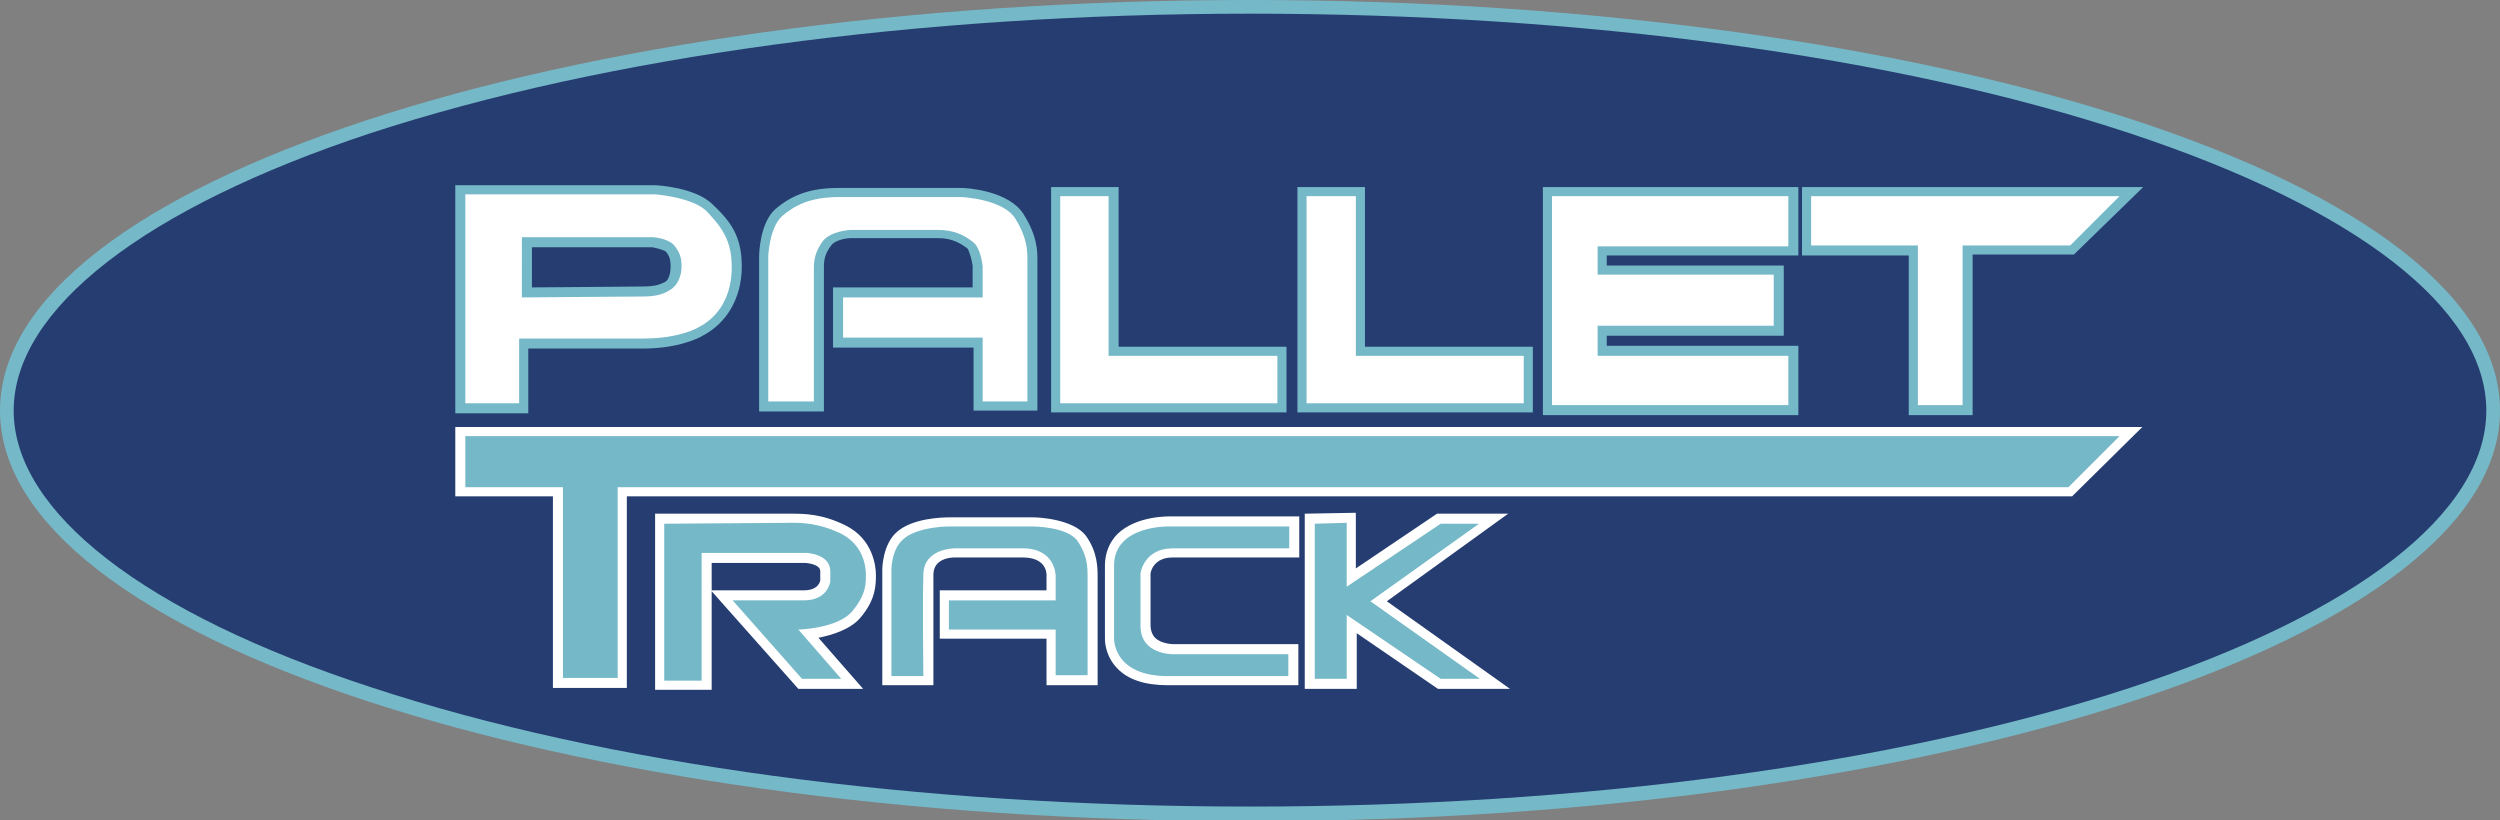 <?xml version="1.0" encoding="utf-8"?>
<!-- Generator: Adobe Illustrator 27.4.1, SVG Export Plug-In . SVG Version: 6.00 Build 0)  -->
<svg version="1.1" id="Layer_1" xmlns="http://www.w3.org/2000/svg" xmlns:xlink="http://www.w3.org/1999/xlink" x="0px" y="0px"
	 viewBox="0 0 274 89.9" style="enable-background:new 0 0 274 89.9;" xml:space="preserve">
<rect x="0" y="0" width="274" height="89.9" fill="#808080" stroke="none"/>
<style type="text/css">
	.st0{fill:#75B8C8;}
	.st1{fill:#253D71;}
	.st2{fill:#FFFFFF;}
</style>
<g>
	<path class="st0" d="M274,45c0,24.8-61.3,45-137,45S0,69.8,0,45S61.3,0,137,0S274,20.1,274,45"/>
	<path class="st1" d="M137,88.4c-36.4,0-70.7-4.6-96.4-13.1C15.8,67.2,1.5,56.1,1.5,45s14.3-22.2,39.1-30.4
		c25.7-8.4,60-13.1,96.4-13.1s70.7,4.6,96.4,13.1c24.8,8.2,39.1,19.2,39.1,30.4s-14.2,22.2-39.1,30.4
		C207.7,83.8,173.4,88.4,137,88.4"/>
	<path class="st0" d="M58.3,27.1v4.4c2.9,0,10.9-0.1,12.1-0.1c1.4,0,1.9-0.2,2.5-0.5l0,0c0.4-0.2,0.6-1,0.6-1.7
		c0-0.7-0.1-1.1-0.5-1.6c-0.2-0.2-1-0.4-1.5-0.5L58.3,27.1L58.3,27.1z M56.2,33.6V25h15.4c0.4,0,2.2,0.2,3.1,1.2c0.8,1,1,1.9,1,2.9
		c0,1.2-0.4,2.8-1.7,3.6l0,0c-1,0.6-2,0.8-3.6,0.8c-1.5,0-13.1,0.1-13.1,0.1L56.2,33.6L56.2,33.6z M85.3,42.9h2.9V29.4
		c0-1.1,0.2-2.4,1.2-3.7c1.2-1.5,3.5-1.6,3.8-1.6h9.7c2.2,0,3.6,0.8,4.5,1.5c1.2,0.9,1.4,3,1.5,3.5v4.6H93.4V36h15.4v6.9h2.8V28.5
		c0-0.9,0-2.1-1.2-3.9c-0.9-1.4-4-1.8-5-1.9H91.9c-3,0-4.4,0.9-5.5,1.8c-0.8,0.7-1.1,2.6-1.1,3.6L85.3,42.9L85.3,42.9z M90.3,45.1
		l-7.1,0v-17c0-0.4,0.1-3.7,1.8-5.2c1.9-1.6,3.9-2.3,6.9-2.3h13.5c0.6,0,5.2,0.3,6.8,2.9c1.5,2.4,1.5,4,1.5,5V45h-7v-6.9H91.3v-6.6
		h15.3v-2.4c-0.1-0.7-0.4-1.7-0.6-1.9c-0.7-0.5-1.6-1.1-3.2-1.1h-9.6c-0.4,0-1.7,0.2-2.1,0.8c-0.7,0.9-0.8,1.6-0.8,2.4L90.3,45.1
		L90.3,45.1z M117.3,43.1h21.6v-3.1h-18.4V22.6h-3.2V43.1L117.3,43.1z M141,45.2h-25.8V20.5h7.4v17.5H141L141,45.2L141,45.2z
		 M144.3,43.1h21.6v-3.1h-18.4V22.6h-3.2L144.3,43.1L144.3,43.1z M168,45.2h-25.8V20.5h7.4v17.5H168V45.2L168,45.2z M52,43.2h3.8
		v-7.1h14.7c3.5,0,5.3-1.1,5.3-1.1c2.2-1.1,3.3-3.2,3.3-5.8s-0.9-3.7-2.5-5.3c-1-1-3.7-1.4-4.9-1.5H52L52,43.2L52,43.2z M57.9,45.3
		h-8v-25h21.9c0.1,0,4.4,0.2,6.3,2.1l0,0c1.9,1.8,3.2,3.4,3.2,6.8s-1.6,6.2-4.3,7.6c-0.3,0.2-2.6,1.4-6.5,1.4H57.9L57.9,45.3
		L57.9,45.3z M171.2,43.4H195V40h-21v-5.3h19.4v-3.5H174v-5.3h21v-3.3l-23.8,0.1V43.4L171.2,43.4z M197.1,45.5h-28v-25h28V28h-21
		v1.1h19.4v7.7h-19.4v1.1h21V45.5L197.1,45.5z M211.3,43.4h2.8V25.8h12.4l3.3-3.2h-30.1v3.3h11.7L211.3,43.4L211.3,43.4z
		 M216.2,45.5h-7V28h-11.7v-7.5h37.4l-7.6,7.4h-11.1V45.5z"/>
	<path class="st2" d="M84.2,44V28.1c0,0,0.1-3.1,1.5-4.4c1.4-1.2,3.1-2.1,6.2-2.1h13.5c0,0,4.6,0.2,5.9,2.4c1.3,2.1,1.3,3.5,1.3,4.5
		v15.5h-4.9V37H92.4v-4.4h15.3v-3.4c0,0-0.2-2.1-1.1-2.7c-0.9-0.7-2-1.3-3.8-1.3h-9.6c0,0-2.1,0.1-3,1.2c-0.9,1.2-1,2.2-1,3V44
		L84.2,44L84.2,44z"/>
</g>
<polygon class="st2" points="116.2,21.5 116.2,44.2 140,44.2 140,39 121.5,39 121.5,21.5 "/>
<polygon class="st2" points="143.2,21.5 143.2,44.2 167,44.2 167,39 148.6,39 148.6,21.5 "/>
<polygon class="st2" points="196,39 175.1,39 175.1,35.7 194.4,35.7 194.4,30.1 175.1,30.1 175.1,27 196,27 196,21.5 170.1,21.5 
	170.1,22.7 170.1,27 170.1,39 170.1,41.2 170.1,44.4 196,44.4 "/>
<polygon class="st2" points="198.5,21.5 232.3,21.5 226.9,26.9 215.1,26.9 215.1,44.4 210.2,44.4 210.2,26.9 198.5,26.9 "/>
<path class="st2" d="M98.7,73h1.4c0-2.3,0-7.8,0-10c0-3.1,2.9-4,4.4-4h7.6c3.8,0,4.7,2.9,4.7,4v3.8H105v1h11.7V73h1.4v-9.7
	c0-1,0-2.1-0.9-3.4c-0.5-0.8-2.7-1.1-4-1.2h-9.1c-1.6,0-3.6,0.3-4.4,1.1c-0.7,0.6-0.9,2.1-0.9,2.6V73L98.7,73z M102.3,75.1h-5.6
	V62.4c0-0.3,0.1-2.8,1.6-4.1c1.7-1.5,4.9-1.6,5.8-1.6h9.1c0.7,0,4.4,0.2,5.8,2c1.3,1.8,1.3,3.5,1.3,4.6v11.8h-5.6V70h-11.7v-5.3
	h11.7v-1.7c0-0.4-0.2-1.9-2.6-1.9h-7.5c-0.4,0-2.3,0.1-2.3,1.9c0,2.9,0,11.1,0,11.1L102.3,75.1L102.3,75.1z M128.1,58.8
	c-0.9,0-3,0.2-4.1,1.3c-0.5,0.5-0.8,1.1-0.8,2v7.9c0,0.1,0,1.1,0.8,1.9c0.8,0.8,2.1,1.2,4,1.2h12.2v-0.3h-11.5c-0.2,0-2.2,0-3.5-1.3
	c-0.8-0.7-1.1-1.7-1.1-2.9v-5.8c0.2-1.4,1.4-3.7,4.5-3.7h11.8v-0.3L128.1,58.8L128.1,58.8z M142.3,75.1H128c-2.5,0-4.4-0.6-5.6-1.9
	c-1.4-1.5-1.3-3.2-1.3-3.4V62c0-1.4,0.5-2.6,1.4-3.5c2.1-2,5.6-1.9,5.8-1.9h14.1v4.5h-13.9c-2,0-2.4,1.5-2.4,1.8l0,5.6
	c0,0.6,0.2,1.1,0.5,1.4c0.7,0.7,2,0.7,2,0.7h13.7L142.3,75.1L142.3,75.1z M62.8,73.3h3.9V52.3h159.7l3.4-3.4H52v3.4h10.7L62.8,73.3
	L62.8,73.3z M68.7,75.4h-8.1V54.4H49.9v-7.6h184.9l-7.7,7.6H68.7L68.7,75.4L68.7,75.4z M145.1,73.4h1.4v-15l-1.4,0V73.4L145.1,73.4z
	 M158.2,73.4h0.6l-10.5-7.5l10.4-7.5h-0.6l-11,7.5L158.2,73.4L158.2,73.4z M165.5,75.5h-7.9l-8.9-6.1v6.1H143V56.3l5.6-0.1v6.1
	l8.9-6h7.8L152,65.9L165.5,75.5L165.5,75.5z M78,64.7h10.1c1.7,0,1.8-1.1,1.8-1.1v-1c0-0.8-1.6-0.9-1.6-0.9H78L78,64.7L78,64.7z
	 M73.9,73.5h2V59.6h12.5c1.3,0.1,3.6,0.8,3.6,3v1.1c-0.1,1.2-1,3.2-3.9,3.2h-5.5l5.8,6.5h1.5L85.2,68l2.3-0.1c1.1,0,4-0.4,5.1-1.6
	c1.2-1.4,1.2-2.3,1.2-3.1c0-1-0.2-2.8-2.1-3.8c-2.2-1.1-3.7-1.1-4.9-1.1H73.9L73.9,73.5L73.9,73.5z M78,75.6h-6.2V56.3h14.9
	c1.4,0,3.4,0,6,1.3c3,1.5,3.3,4.5,3.3,5.4c0,1.1,0,2.7-1.7,4.7c-1.1,1.3-3.1,1.9-4.6,2.2l4.9,5.6h-7.1L78,64.8L78,75.6L78,75.6z"/>
<polygon class="st0" points="61.7,53.4 51,53.4 51,47.8 232.3,47.8 226.7,53.4 67.7,53.4 67.7,74.3 61.7,74.3 "/>
<g>
	<path class="st0" d="M72.8,57.4v17.2h4.1V60.6h11.5c0,0,2.6,0.1,2.6,2v1.1c0,0-0.2,2.1-2.9,2.1h-7.8l7.6,8.6h4.3L87.5,69
		c0,0,4.3-0.1,5.9-2c1.6-1.9,1.5-3.2,1.5-4s-0.2-3.2-2.7-4.5c-2.5-1.2-4.3-1.2-5.5-1.2L72.8,57.4L72.8,57.4z"/>
	<path class="st0" d="M101.2,74.1h-3.5V62.4c0,0,0-2.2,1.3-3.3c1.2-1.1,3.7-1.4,5.1-1.4h9.1c0,0,3.8,0,4.9,1.6
		c1.1,1.6,1.1,2.9,1.1,4V74h-3.5V69H104v-3.2h11.7v-2.7c0,0,0-3-3.6-3h-7.5c0,0-3.4,0-3.4,2.9C101.1,65.9,101.2,74.1,101.2,74.1"/>
	<path class="st0" d="M141.3,60.1v-2.4h-13.1c0,0-6.1-0.2-6.1,4.3v7.9c0,0-0.2,4.2,5.9,4.2h13.2v-2.4h-12.6c0,0-3.6,0.1-3.6-3.1
		v-5.8c0,0,0.4-2.7,3.5-2.7C131.7,60.1,141.3,60.1,141.3,60.1"/>
</g>
<polygon class="st0" points="144.1,57.4 144.1,74.4 147.6,74.4 147.6,67.4 157.9,74.4 162.2,74.4 150.2,65.9 162.1,57.4 157.9,57.4 
	147.6,64.3 147.6,57.3 "/>
<path class="st2" d="M77.4,23.1c-1.4-1.3-4.5-1.7-5.6-1.8H51v22.9h5.9v-7.1h13.7c3.9,0,5.9-1.2,5.9-1.2l0,0l0,0
	c2.4-1.2,3.7-3.6,3.7-6.6S79.1,24.9,77.4,23.1 M73.4,31.8c-0.8,0.5-1.6,0.7-3.1,0.7s-13.1,0.1-13.1,0.1V26h14.4c0,0,1.6,0.1,2.3,0.9
	c0.6,0.8,0.8,1.3,0.8,2.3S74.3,31.3,73.4,31.8"/>
</svg>
